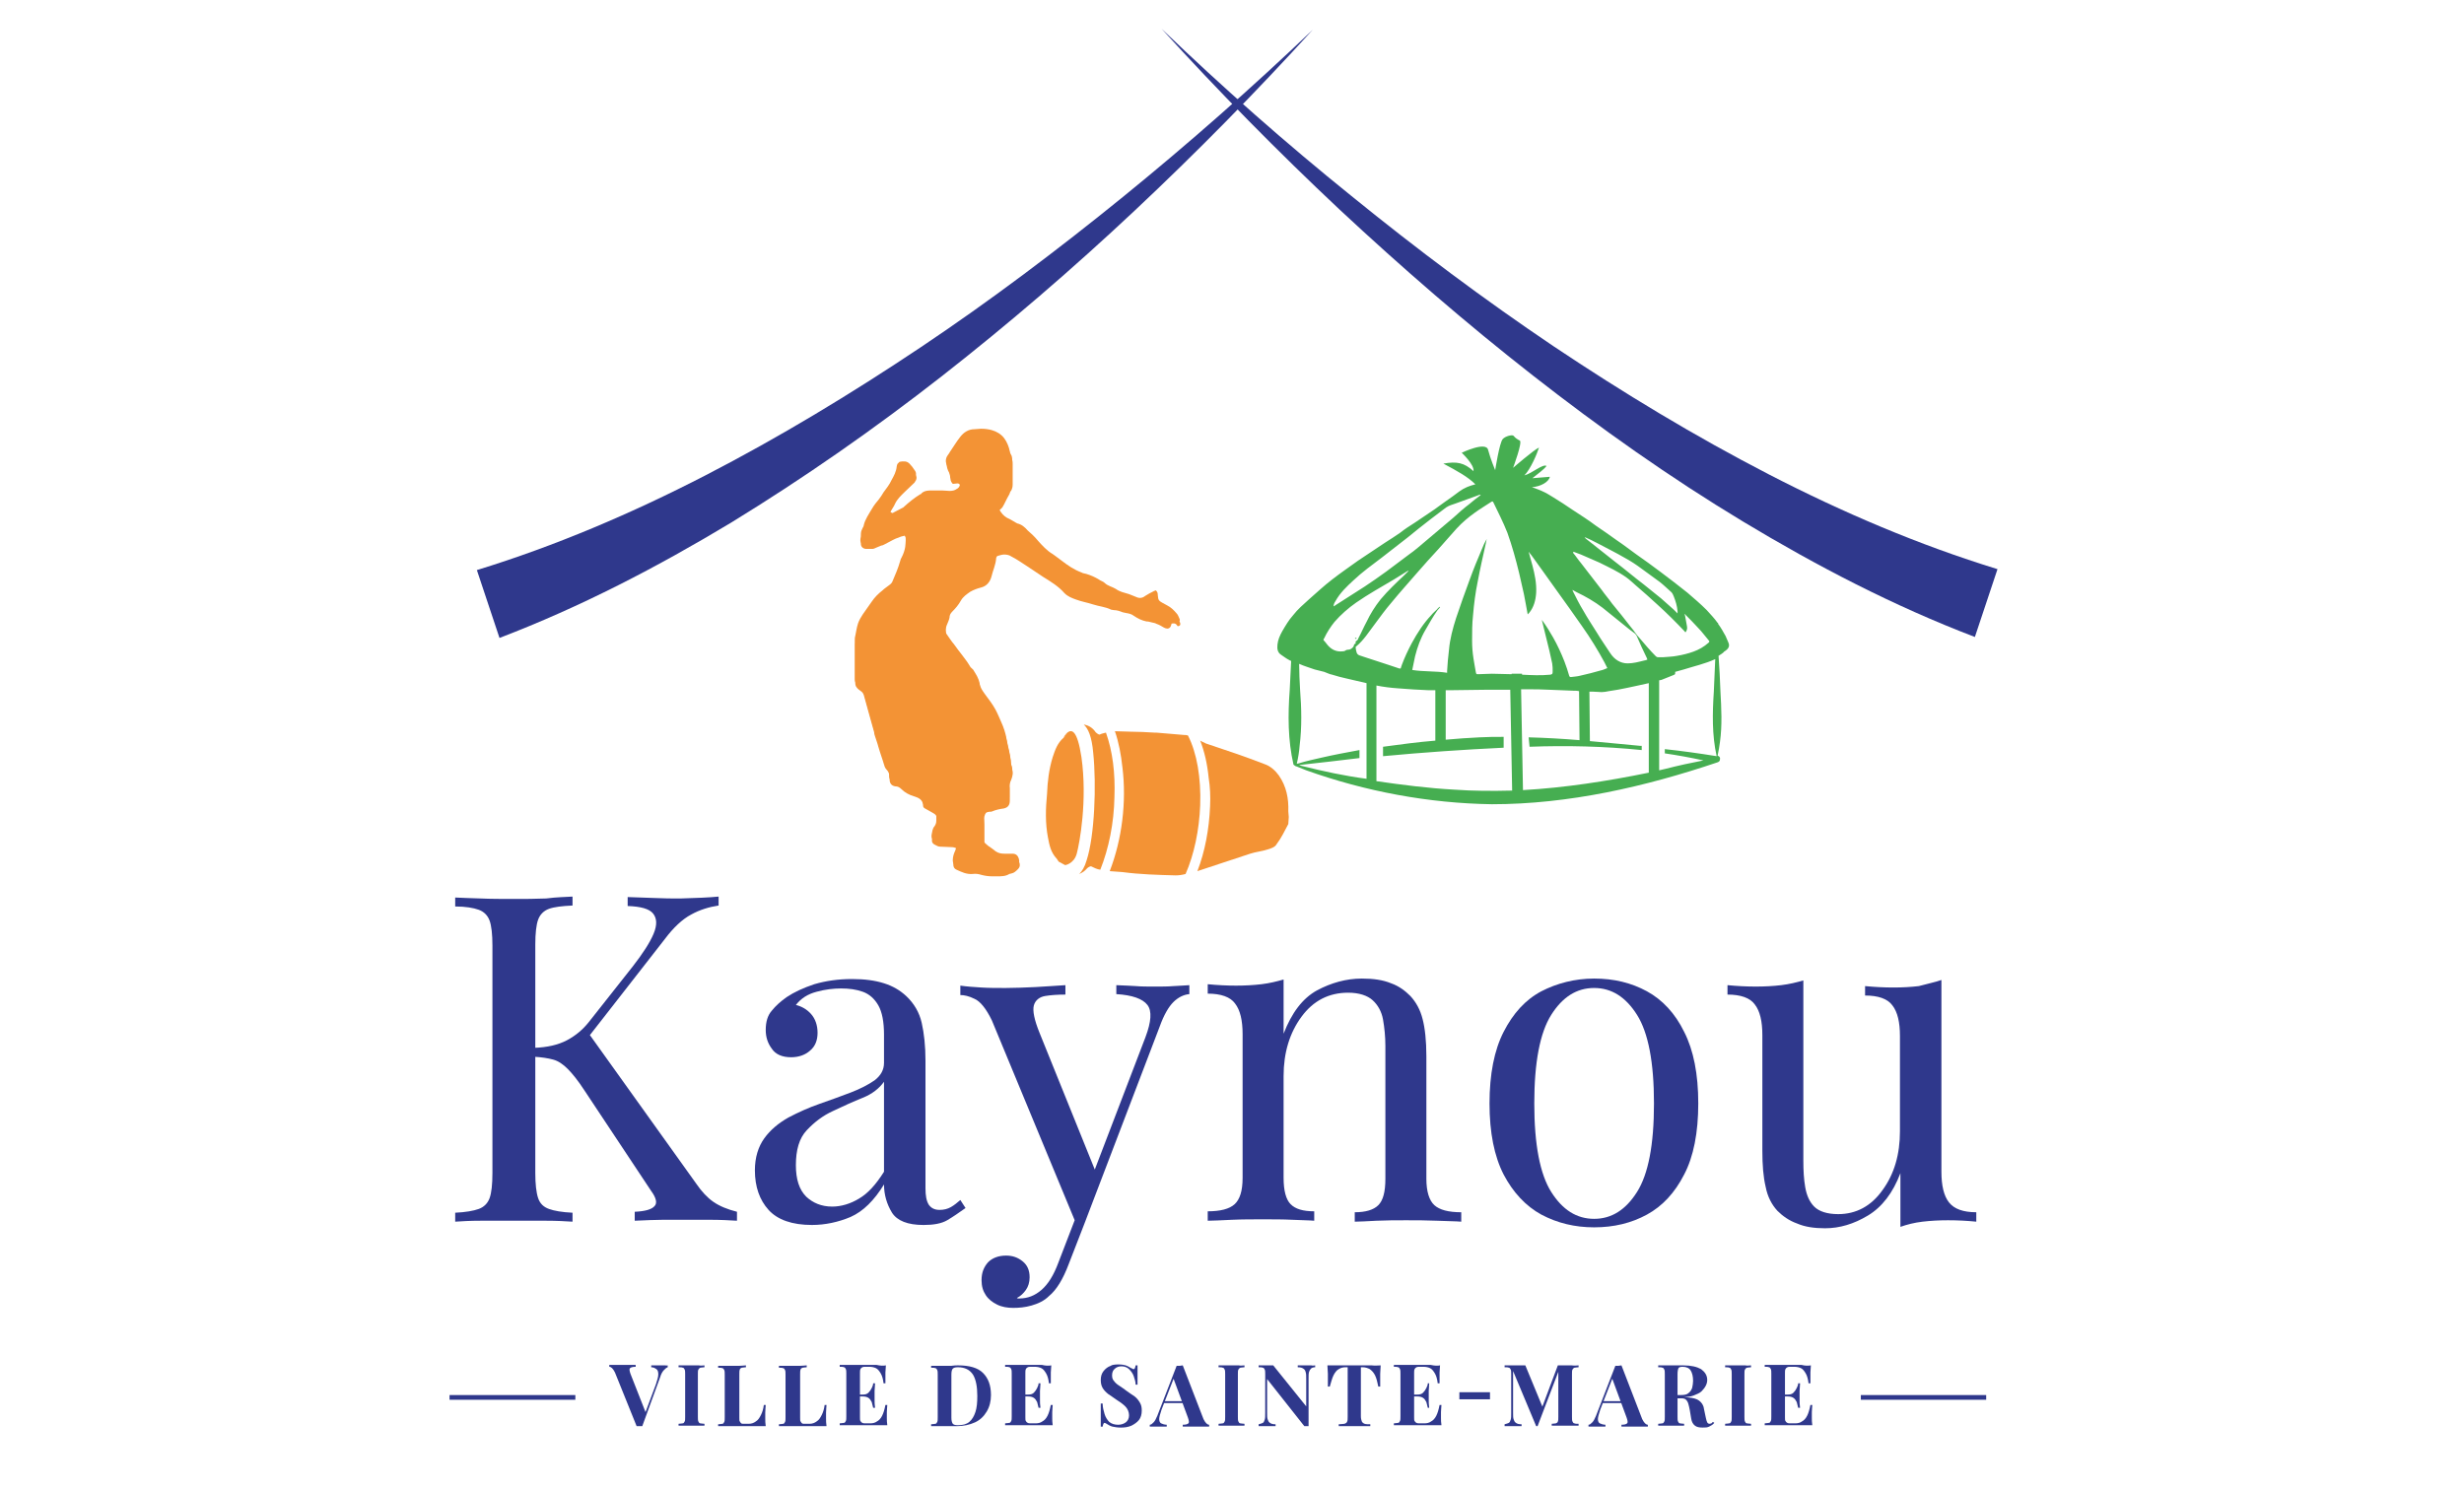 <?xml version="1.0" encoding="utf-8"?>
<!-- Generator: Adobe Illustrator 24.2.1, SVG Export Plug-In . SVG Version: 6.00 Build 0)  -->
<svg version="1.1" id="Calque_1" xmlns="http://www.w3.org/2000/svg" xmlns:xlink="http://www.w3.org/1999/xlink" x="0px" y="0px"
	 viewBox="0 0 522.9 316.1" style="enable-background:new 0 0 522.9 316.1;" xml:space="preserve">
<style type="text/css">
	.st0{fill:#2F388C;}
	.st1{fill:none;stroke:#2F388C;stroke-miterlimit:10;}
	.st2{fill:#F39335;}
	.st3{fill:#46AE51;}
</style>
<g>
	<g>
		<path class="st0" d="M121.5,190.3v1.9c-2.2,0.1-3.9,0.3-5,0.7s-1.9,1.2-2.3,2.3s-0.6,2.9-0.6,5.3V249c0,2.3,0.2,4.1,0.6,5.3
			s1.2,1.9,2.3,2.3c1.1,0.4,2.8,0.7,5,0.8v1.9c-1.5-0.1-3.4-0.2-5.6-0.2s-4.5,0-6.8,0c-2.5,0-4.9,0-7.1,0s-4,0.1-5.4,0.2v-1.9
			c2.2-0.1,3.9-0.4,5-0.8s1.9-1.2,2.3-2.3s0.6-2.9,0.6-5.3v-48.3c0-2.4-0.2-4.2-0.6-5.3s-1.2-1.9-2.3-2.3c-1.1-0.4-2.8-0.7-5-0.7
			v-1.9c1.4,0.1,3.1,0.1,5.4,0.2c2.2,0.1,4.6,0.1,7.1,0.1c2.3,0,4.5,0,6.8-0.1C118.2,190.4,120,190.4,121.5,190.3z M152.5,190.3v1.9
			c-2,0.3-4,0.9-5.8,1.9c-1.9,1-3.8,2.8-5.6,5.2l-18.8,24.1l2.1-4.8l23.4,32.7c1.1,1.6,2.3,2.9,3.6,3.8c1.3,0.9,3,1.6,5,2.1v1.9
			c-1.6-0.1-3.5-0.2-5.8-0.2s-4.3,0-5.9,0c-1.1,0-2.5,0-4,0c-1.6,0-3.6,0.1-6,0.2v-1.9c2.2-0.1,3.6-0.5,4.2-1.2
			c0.6-0.6,0.4-1.7-0.7-3.2L124,231.4c-1.3-2-2.5-3.5-3.5-4.5s-2-1.7-3.1-2s-2.4-0.5-4-0.6v-1.9c2.7-0.1,5-0.6,6.9-1.6
			s3.4-2.3,4.6-3.8l9.4-11.9c2.1-2.7,3.6-5,4.4-6.9c0.8-1.9,0.7-3.3-0.1-4.3s-2.6-1.5-5.4-1.6v-1.9c1.9,0.1,3.8,0.1,5.7,0.2
			c1.9,0.1,3.8,0.1,5.5,0.1C147.8,190.6,150.5,190.5,152.5,190.3z"/>
		<path class="st0" d="M172.3,260c-4.2,0-7.3-1.1-9.2-3.2s-2.9-4.9-2.9-8.4c0-2.7,0.7-5,2-6.8s3-3.2,5.1-4.4
			c2.1-1.1,4.3-2.1,6.6-2.9c2.3-0.8,4.5-1.6,6.6-2.4c2.1-0.8,3.8-1.7,5.1-2.6c1.3-1,2-2.2,2-3.7v-6c0-2.7-0.4-4.8-1.2-6.2
			s-1.9-2.4-3.3-2.9c-1.4-0.5-2.9-0.7-4.6-0.7c-1.6,0-3.4,0.2-5.2,0.7c-1.9,0.5-3.3,1.4-4.4,2.8c1.2,0.3,2.3,0.9,3.2,1.9
			s1.4,2.4,1.4,4s-0.5,2.9-1.6,3.8c-1,0.9-2.4,1.4-4,1.4c-1.9,0-3.3-0.6-4.1-1.8c-0.9-1.2-1.3-2.5-1.3-4c0-1.7,0.4-3.1,1.3-4.1
			c0.8-1,1.9-2,3.2-2.9c1.5-1,3.4-1.9,5.8-2.7c2.4-0.7,5-1.1,8-1.1c2.7,0,4.9,0.3,6.8,0.9c1.9,0.6,3.4,1.5,4.7,2.7
			c1.7,1.6,2.8,3.5,3.3,5.7s0.8,4.9,0.8,8v27.1c0,1.6,0.2,2.7,0.7,3.5c0.5,0.7,1.2,1.1,2.3,1.1c0.9,0,1.7-0.2,2.4-0.6s1.3-0.9,2-1.5
			l1.1,1.7c-1.4,1-2.7,1.9-3.9,2.6s-2.9,1-5,1c-3.4,0-5.6-0.9-6.7-2.6c-1.1-1.8-1.7-3.8-1.7-6c-2.1,3.4-4.4,5.7-7.1,6.9
			C177.9,259.4,175.1,260,172.3,260z M176.6,256.1c1.9,0,3.9-0.6,5.7-1.7c1.9-1.1,3.6-3,5.3-5.7v-19.1c-1,1.4-2.5,2.6-4.5,3.4
			c-2,0.8-4.2,1.8-6.3,2.8c-2.2,1-4,2.4-5.6,4.1c-1.6,1.7-2.3,4.2-2.3,7.4c0,3,0.7,5.2,2.2,6.7C172.5,255.3,174.3,256.1,176.6,256.1
			z"/>
		<path class="st0" d="M252.4,209.1v1.9c-1.2,0.1-2.4,0.7-3.4,1.7s-2,2.7-2.9,5.2l-16,41.9h-1.7l-17.9-43.2
			c-1.2-2.5-2.5-4.1-3.7-4.6c-1.2-0.6-2.2-0.8-3-0.8v-2c1.4,0.2,2.9,0.3,4.5,0.4c1.6,0.1,3.2,0.1,5.1,0.1c2,0,4.1-0.1,6.4-0.2
			c2.2-0.1,4.3-0.3,6.3-0.4v2c-1.6,0-3.1,0.1-4.3,0.3s-2.1,0.9-2.4,2c-0.3,1.1,0.1,3.1,1.2,5.8l12,29.7l-0.6,0.2l11.1-29
			c1.2-3.2,1.4-5.5,0.4-6.8s-3.2-2.1-6.6-2.3v-1.9c1.7,0.1,3.1,0.1,4.2,0.2c1.1,0.1,2.5,0.1,3.9,0.1c1.5,0,2.8,0,4-0.1
			C250.3,209.2,251.4,209.2,252.4,209.1z M230.1,259.8l-3.3,8.5c-1.2,3.2-2.6,5.5-4.2,6.8c-1,1-2.3,1.6-3.7,2s-2.7,0.5-3.9,0.5
			s-2.4-0.2-3.4-0.7s-1.8-1.1-2.4-2c-0.6-0.9-0.9-1.9-0.9-3.2c0-1.6,0.5-2.8,1.4-3.8c0.9-0.9,2.2-1.4,3.8-1.4c1.4,0,2.5,0.4,3.5,1.2
			s1.5,1.9,1.5,3.4c0,1.1-0.3,2-0.8,2.7s-1.1,1.3-1.9,1.7c0.1,0.1,0.2,0.1,0.3,0.1s0.2,0,0.2,0c1.8,0,3.3-0.6,4.7-1.8
			c1.4-1.2,2.6-3.1,3.6-5.8l3.5-9.1L230.1,259.8z"/>
		<path class="st0" d="M289,207.7c2.5,0,4.5,0.3,6.2,1c1.7,0.6,3,1.6,4.1,2.7c1.2,1.3,2.1,2.9,2.6,4.9c0.5,1.9,0.8,4.6,0.8,7.9v26
			c0,2.7,0.6,4.6,1.7,5.6s3,1.5,5.7,1.5v2c-1.1-0.1-2.8-0.1-5.1-0.2c-2.3-0.1-4.5-0.1-6.6-0.1s-4.2,0-6.3,0.1
			c-2,0.1-3.6,0.2-4.6,0.2v-2c2.3,0,4-0.5,5-1.5s1.5-2.8,1.5-5.6V222c0-2-0.2-3.9-0.5-5.6c-0.3-1.7-1.1-3.1-2.2-4.1
			s-2.9-1.6-5.2-1.6c-4.1,0-7.4,1.7-9.9,5.1c-2.5,3.4-3.8,7.6-3.8,12.6V250c0,2.7,0.5,4.6,1.5,5.6c1,1,2.6,1.5,5,1.5v2
			c-1-0.1-2.6-0.1-4.6-0.2s-4.1-0.1-6.3-0.1c-2.1,0-4.4,0-6.6,0.1c-2.3,0.1-4,0.2-5.1,0.2v-2c2.7,0,4.6-0.5,5.7-1.5s1.7-2.8,1.7-5.6
			v-30.5c0-2.9-0.5-5.1-1.6-6.5c-1-1.4-3-2.1-5.8-2.1v-2c2.1,0.2,4.1,0.3,6,0.3s3.7-0.1,5.4-0.3c1.7-0.2,3.3-0.6,4.7-1v11.5
			c1.7-4.4,4-7.5,7.1-9.2C282.5,208.6,285.7,207.7,289,207.7z"/>
		<path class="st0" d="M338.3,207.7c4.2,0,7.9,0.9,11.2,2.7c3.3,1.8,6,4.7,7.9,8.6c2,3.9,3,9,3,15.2s-1,11.3-3,15.1
			c-2,3.9-4.6,6.7-7.9,8.5s-7,2.7-11.2,2.7c-4.1,0-7.8-0.9-11.2-2.7c-3.3-1.8-6-4.7-8-8.5c-2-3.9-3-8.9-3-15.1s1-11.3,3-15.2
			s4.6-6.8,8-8.6C330.4,208.7,334.2,207.7,338.3,207.7z M338.3,209.7c-3.7,0-6.7,1.9-9.1,5.7s-3.6,10.1-3.6,18.8s1.2,15,3.6,18.8
			c2.4,3.8,5.4,5.7,9.1,5.7s6.7-1.9,9.1-5.7s3.6-10,3.6-18.8c0-8.7-1.2-15-3.6-18.8S342,209.7,338.3,209.7z"/>
		<path class="st0" d="M412,208v40.7c0,2.9,0.5,5.1,1.6,6.5c1.1,1.4,3,2.1,5.8,2.1v2c-2-0.2-4-0.3-6-0.3c-1.9,0-3.7,0.1-5.4,0.3
			c-1.7,0.2-3.3,0.6-4.7,1.1V249c-1.6,4.2-3.9,7.2-6.9,9s-6,2.7-9.1,2.7c-2.3,0-4.3-0.3-5.9-1c-1.7-0.6-3.1-1.6-4.2-2.7
			c-1.2-1.3-2.1-3-2.5-5.1c-0.5-2.1-0.7-4.6-0.7-7.7v-24.5c0-2.9-0.5-5.1-1.6-6.5c-1-1.4-3-2.1-5.8-2.1v-2c2.1,0.2,4.1,0.3,6,0.3
			s3.7-0.1,5.4-0.3c1.7-0.2,3.3-0.6,4.7-1v38.3c0,2,0.1,3.9,0.4,5.6c0.3,1.7,0.9,3.1,1.9,4.1s2.7,1.6,5.1,1.6c3.8,0,7-1.7,9.4-5.1
			c2.5-3.4,3.7-7.6,3.7-12.5v-20.2c0-2.9-0.5-5.1-1.6-6.5c-1-1.4-3-2.1-5.8-2.1v-2c2.1,0.2,4.1,0.3,6,0.3s3.7-0.1,5.4-0.3
			C409,208.8,410.6,208.5,412,208z"/>
	</g>
	<path class="st0" d="M101.2,121c16.6-5.1,32.8-12,48.5-20.1s30.9-17.3,45.7-27.2s29.1-20.7,42.9-31.9
		c13.9-11.3,27.3-23.1,40.3-35.5c-12.1,13.3-24.7,26.1-37.8,38.4s-26.8,24.1-41,35.2s-29.1,21.5-44.6,31
		c-15.6,9.4-31.9,17.9-49.2,24.5L101.2,121z"/>
	<path class="st0" d="M419.1,135.2c-17.3-6.6-33.6-15.1-49.2-24.5s-30.4-19.9-44.6-31s-27.8-22.9-41-35.2
		c-13.1-12.3-25.7-25.1-37.8-38.4c12.9,12.4,26.4,24.3,40.3,35.5c13.9,11.3,28.2,22,42.9,31.9c14.8,9.9,30,19.1,45.7,27.2
		s31.9,15,48.5,20.1L419.1,135.2z"/>
	<g>
		<g>
			<path class="st0" d="M141.7,289.8v0.4c-0.3,0.1-0.5,0.3-0.8,0.6c-0.3,0.3-0.6,0.8-0.8,1.5l-3.8,10.4c-0.1,0-0.2,0-0.3,0
				s-0.2,0-0.3,0s-0.2,0-0.3,0s-0.2,0-0.3,0l-4.6-11.4c-0.2-0.4-0.4-0.7-0.6-0.9c-0.2-0.2-0.4-0.3-0.6-0.3v-0.4c0.4,0,0.8,0,1.3,0
				s1,0,1.5,0c0.6,0,1.1,0,1.6,0s0.9,0,1.2,0v0.4c-0.6,0-1,0.1-1.2,0.3c-0.2,0.2-0.1,0.6,0.1,1.2l3.3,8.4l-0.4,0.5l2.5-6.7
				c0.3-0.9,0.5-1.6,0.5-2.1s-0.1-0.9-0.4-1.1c-0.3-0.2-0.6-0.4-1.1-0.4v-0.4c0.4,0,0.8,0,1.2,0s0.7,0,1.1,0c0.3,0,0.5,0,0.8,0
				C141.3,289.9,141.5,289.8,141.7,289.8z"/>
			<path class="st0" d="M149.5,289.8v0.4c-0.4,0-0.7,0.1-0.9,0.1c-0.2,0.1-0.3,0.2-0.4,0.4c-0.1,0.2-0.1,0.5-0.1,1v9
				c0,0.4,0,0.8,0.1,1s0.2,0.4,0.4,0.4s0.5,0.1,0.9,0.1v0.4c-0.3,0-0.7,0-1.2,0s-1,0-1.5,0c-0.6,0-1.1,0-1.6,0s-0.9,0-1.2,0v-0.4
				c0.4,0,0.7-0.1,0.9-0.1s0.3-0.2,0.4-0.4c0.1-0.2,0.1-0.5,0.1-1v-9c0-0.4,0-0.8-0.1-1s-0.2-0.4-0.4-0.4c-0.2-0.1-0.5-0.1-0.9-0.1
				v-0.4c0.3,0,0.7,0,1.2,0s1.1,0,1.6,0s1,0,1.5,0C148.8,289.9,149.2,289.8,149.5,289.8z"/>
			<path class="st0" d="M158.3,289.8v0.4c-0.4,0-0.7,0.1-0.9,0.1c-0.2,0.1-0.4,0.2-0.4,0.4c-0.1,0.2-0.1,0.5-0.1,1v9.2
				c0,0.4,0,0.7,0.1,0.8c0.1,0.2,0.2,0.3,0.3,0.4s0.4,0.1,0.7,0.1h0.9c0.6,0,1.1-0.2,1.5-0.5c0.5-0.3,0.8-0.8,1.1-1.4
				s0.5-1.3,0.6-2.1h0.4c0,0.4-0.1,0.9-0.1,1.6c0,0.3,0,0.7,0,1.2s0,1.1,0.1,1.7c-0.6,0-1.3,0-2.1,0s-1.5,0-2.1,0c-0.4,0-1,0-1.6,0
				c-0.7,0-1.4,0-2.2,0s-1.5,0-2.1,0v-0.4c0.4,0,0.7-0.1,0.9-0.1s0.3-0.2,0.4-0.4c0.1-0.2,0.1-0.5,0.1-1v-9c0-0.4,0-0.8-0.1-1
				s-0.2-0.4-0.4-0.4c-0.2-0.1-0.5-0.1-0.9-0.1v-0.4c0.3,0,0.7,0,1.2,0s1.1,0,1.6,0s1.1,0,1.6,0
				C157.5,289.9,157.9,289.8,158.3,289.8z"/>
			<path class="st0" d="M171.2,289.8v0.4c-0.4,0-0.7,0.1-0.9,0.1c-0.2,0.1-0.4,0.2-0.4,0.4c-0.1,0.2-0.1,0.5-0.1,1v9.2
				c0,0.4,0,0.7,0.1,0.8c0.1,0.2,0.2,0.3,0.3,0.4s0.4,0.1,0.7,0.1h0.9c0.6,0,1.1-0.2,1.5-0.5c0.5-0.3,0.8-0.8,1.1-1.4
				s0.5-1.3,0.6-2.1h0.4c0,0.4-0.1,0.9-0.1,1.6c0,0.3,0,0.7,0,1.2s0,1.1,0.1,1.7c-0.6,0-1.3,0-2.1,0s-1.5,0-2.1,0c-0.4,0-1,0-1.6,0
				c-0.7,0-1.4,0-2.2,0s-1.5,0-2.1,0v-0.4c0.4,0,0.7-0.1,0.9-0.1s0.3-0.2,0.4-0.4c0.1-0.2,0.1-0.5,0.1-1v-9c0-0.4,0-0.8-0.1-1
				s-0.2-0.4-0.4-0.4c-0.2-0.1-0.5-0.1-0.9-0.1v-0.4c0.3,0,0.7,0,1.2,0s1.1,0,1.6,0s1.1,0,1.6,0
				C170.4,289.9,170.8,289.8,171.2,289.8z"/>
			<path class="st0" d="M188,289.8c0,0.5-0.1,1-0.1,1.5s0,0.9,0,1.1s0,0.5,0,0.7s0,0.4,0,0.5h-0.4c-0.1-0.9-0.3-1.6-0.6-2.1
				s-0.6-0.9-1-1.1s-0.9-0.3-1.4-0.3h-0.7c-0.4,0-0.6,0-0.8,0.1s-0.3,0.2-0.4,0.4c-0.1,0.2-0.1,0.5-0.1,0.8v9.4c0,0.4,0,0.7,0.1,0.8
				c0.1,0.2,0.2,0.3,0.4,0.4s0.4,0.1,0.8,0.1h0.9c0.5,0,1-0.1,1.4-0.4c0.4-0.2,0.8-0.6,1.1-1.2s0.5-1.3,0.7-2.3h0.4
				c0,0.4-0.1,0.9-0.1,1.5c0,0.3,0,0.7,0,1.2s0,1,0.1,1.6c-0.6,0-1.3,0-2.1,0s-1.5,0-2.1,0c-0.4,0-1,0-1.6,0c-0.7,0-1.4,0-2.2,0
				s-1.5,0-2.1,0v-0.4c0.4,0,0.7-0.1,0.9-0.1s0.3-0.2,0.4-0.4c0.1-0.2,0.1-0.5,0.1-1v-9c0-0.4,0-0.8-0.1-1s-0.2-0.4-0.4-0.4
				c-0.2-0.1-0.5-0.1-0.9-0.1v-0.4c0.7,0,1.4,0,2.1,0c0.8,0,1.5,0,2.2,0s1.2,0,1.6,0c0.6,0,1.2,0,1.9,0
				C186.9,289.9,187.5,289.9,188,289.8z M185.2,296v0.4H182V296H185.2z M185.7,293.6c0,0.7-0.1,1.2-0.1,1.6s0,0.7,0,1s0,0.6,0,1
				s0,0.9,0.1,1.6h-0.4c-0.1-0.4-0.2-0.8-0.3-1.2c-0.2-0.4-0.4-0.7-0.7-0.9c-0.3-0.2-0.7-0.3-1.2-0.3V296c0.5,0,0.9-0.1,1.2-0.4
				s0.5-0.6,0.7-1s0.3-0.7,0.3-1H185.7z"/>
			<path class="st0" d="M203.3,289.8c2.4,0,4.2,0.5,5.3,1.6s1.7,2.6,1.7,4.7c0,1.3-0.3,2.5-0.9,3.5c-0.6,1-1.4,1.8-2.5,2.3
				s-2.4,0.8-3.9,0.8c-0.3,0-0.7,0-1.2,0s-1,0-1.4,0c-0.5,0-1.1,0-1.6,0s-0.9,0-1.2,0v-0.4c0.4,0,0.7-0.1,0.9-0.1s0.3-0.2,0.4-0.4
				c0.1-0.2,0.1-0.5,0.1-1v-9c0-0.4,0-0.8-0.1-1s-0.2-0.4-0.4-0.4c-0.2-0.1-0.5-0.1-0.9-0.1v-0.4c0.3,0,0.7,0,1.2,0s1,0,1.5,0
				c0.4,0,0.9,0,1.5,0C202.5,289.8,202.9,289.8,203.3,289.8z M203.3,290.2c-0.6,0-0.9,0.1-1.1,0.3c-0.2,0.2-0.3,0.6-0.3,1.3v9.1
				c0,0.6,0.1,1,0.3,1.3c0.2,0.2,0.5,0.3,1.1,0.3c1,0,1.8-0.2,2.4-0.7c0.6-0.5,1-1.2,1.3-2.1s0.4-2,0.4-3.4c0-2-0.3-3.5-0.9-4.5
				C205.8,290.7,204.7,290.2,203.3,290.2z"/>
			<path class="st0" d="M223.1,289.8c0,0.5-0.1,1-0.1,1.5s0,0.9,0,1.1s0,0.5,0,0.7s0,0.4,0,0.5h-0.4c-0.1-0.9-0.3-1.6-0.6-2.1
				s-0.6-0.9-1-1.1s-0.9-0.3-1.4-0.3h-0.7c-0.4,0-0.6,0-0.8,0.1s-0.3,0.2-0.4,0.4c-0.1,0.2-0.1,0.5-0.1,0.8v9.4c0,0.4,0,0.7,0.1,0.8
				c0.1,0.2,0.2,0.3,0.4,0.4s0.4,0.1,0.8,0.1h0.9c0.5,0,1-0.1,1.4-0.4c0.4-0.2,0.8-0.6,1.1-1.2s0.5-1.3,0.7-2.3h0.4
				c0,0.4-0.1,0.9-0.1,1.5c0,0.3,0,0.7,0,1.2s0,1,0.1,1.6c-0.6,0-1.3,0-2.1,0s-1.5,0-2.1,0c-0.4,0-1,0-1.6,0c-0.7,0-1.4,0-2.2,0
				s-1.5,0-2.1,0v-0.4c0.4,0,0.7-0.1,0.9-0.1s0.3-0.2,0.4-0.4c0.1-0.2,0.1-0.5,0.1-1v-9c0-0.4,0-0.8-0.1-1s-0.2-0.4-0.4-0.4
				c-0.2-0.1-0.5-0.1-0.9-0.1v-0.4c0.7,0,1.4,0,2.1,0c0.8,0,1.5,0,2.2,0s1.2,0,1.6,0c0.6,0,1.2,0,1.9,0
				C221.9,289.9,222.6,289.9,223.1,289.8z M220.3,296v0.4h-3.2V296H220.3z M220.8,293.6c0,0.7-0.1,1.2-0.1,1.6s0,0.7,0,1s0,0.6,0,1
				s0,0.9,0.1,1.6h-0.4c-0.1-0.4-0.2-0.8-0.3-1.2c-0.2-0.4-0.4-0.7-0.7-0.9c-0.3-0.2-0.7-0.3-1.2-0.3V296c0.5,0,0.9-0.1,1.2-0.4
				s0.5-0.6,0.7-1s0.3-0.7,0.3-1H220.8z"/>
			<path class="st0" d="M237.3,289.6c0.7,0,1.3,0.1,1.6,0.2s0.7,0.3,1,0.5c0.1,0.1,0.3,0.1,0.4,0.2s0.2,0.1,0.3,0.1
				c0.2,0,0.3-0.3,0.4-0.8h0.4c0,0.2,0,0.5,0,0.8s0,0.7,0,1.3c0,0.5,0,1.2,0,2H241c0-0.6-0.2-1.2-0.4-1.8c-0.2-0.6-0.6-1.1-1-1.5
				s-1-0.6-1.6-0.6s-1.1,0.2-1.4,0.5c-0.4,0.3-0.6,0.8-0.6,1.4c0,0.5,0.1,0.9,0.4,1.2c0.2,0.3,0.6,0.7,1.1,1s1,0.7,1.7,1.2
				c0.6,0.4,1.1,0.8,1.6,1.1c0.5,0.4,0.8,0.8,1.1,1.3s0.4,1,0.4,1.7c0,0.8-0.2,1.5-0.6,2c-0.4,0.5-1,0.9-1.6,1.2
				c-0.7,0.3-1.4,0.4-2.2,0.4s-1.3-0.1-1.8-0.2c-0.4-0.1-0.8-0.3-1.1-0.5s-0.5-0.3-0.6-0.3c-0.2,0-0.3,0.3-0.4,0.8h-0.4
				c0-0.3,0-0.6,0-1s0-0.9,0-1.5s0-1.4,0-2.4h0.4c0,0.8,0.2,1.5,0.4,2.2s0.6,1.3,1,1.7c0.5,0.4,1.1,0.6,1.9,0.6
				c0.6,0,1.2-0.2,1.6-0.5c0.4-0.3,0.7-0.8,0.7-1.5s-0.3-1.4-0.8-1.9s-1.2-1-2-1.5c-0.6-0.4-1.1-0.8-1.6-1.1
				c-0.5-0.4-0.9-0.8-1.2-1.3s-0.4-1.1-0.4-1.7c0-0.8,0.2-1.4,0.6-1.9c0.4-0.5,0.9-0.9,1.5-1.1C235.9,289.7,236.6,289.6,237.3,289.6
				z"/>
			<path class="st0" d="M251,289.8l4.4,11.4c0.2,0.4,0.4,0.7,0.6,0.9c0.2,0.2,0.4,0.3,0.6,0.3v0.4c-0.4,0-0.8,0-1.3,0s-1,0-1.5,0
				c-0.6,0-1.1,0-1.6,0s-0.9,0-1.2,0v-0.4c0.6,0,1-0.1,1.2-0.3s0.1-0.6-0.1-1.2l-3.1-8.4l0.3-0.5l-2.8,7.2c-0.3,0.9-0.5,1.6-0.5,2
				c0,0.5,0.2,0.8,0.4,0.9s0.7,0.3,1.2,0.3v0.4c-0.4,0-0.8,0-1.1,0c-0.4,0-0.7,0-1.1,0c-0.3,0-0.5,0-0.8,0c-0.2,0-0.4,0-0.6,0v-0.4
				c0.3,0,0.5-0.2,0.8-0.5s0.5-0.7,0.8-1.4l4.1-10.6c0.2,0,0.4,0,0.6,0S250.8,289.8,251,289.8z M252.3,297.4v0.4h-5.4l0.2-0.4H252.3
				z"/>
			<path class="st0" d="M264.1,289.8v0.4c-0.4,0-0.7,0.1-0.9,0.1c-0.2,0.1-0.3,0.2-0.4,0.4c-0.1,0.2-0.1,0.5-0.1,1v9
				c0,0.4,0,0.8,0.1,1s0.2,0.4,0.4,0.4s0.5,0.1,0.9,0.1v0.4c-0.3,0-0.7,0-1.2,0s-1,0-1.5,0c-0.6,0-1.1,0-1.6,0s-0.9,0-1.2,0v-0.4
				c0.4,0,0.7-0.1,0.9-0.1s0.3-0.2,0.4-0.4c0.1-0.2,0.1-0.5,0.1-1v-9c0-0.4,0-0.8-0.1-1s-0.2-0.4-0.4-0.4c-0.2-0.1-0.5-0.1-0.9-0.1
				v-0.4c0.3,0,0.7,0,1.2,0s1.1,0,1.6,0s1,0,1.5,0C263.3,289.9,263.8,289.8,264.1,289.8z"/>
			<path class="st0" d="M279.1,289.8v0.4c-0.4,0-0.7,0.1-0.9,0.3s-0.3,0.4-0.4,0.7c-0.1,0.3-0.1,0.8-0.1,1.4v10.1
				c-0.1,0-0.3,0-0.4,0c-0.2,0-0.3,0-0.5,0l-7.9-10v7c0,0.7,0,1.2,0.1,1.5s0.2,0.6,0.5,0.8s0.6,0.3,1.2,0.3v0.4c-0.2,0-0.5,0-0.9,0
				s-0.7,0-1.1,0c-0.3,0-0.6,0-0.9,0s-0.5,0-0.7,0v-0.4c0.4-0.1,0.7-0.2,0.9-0.3c0.2-0.1,0.3-0.4,0.4-0.7c0.1-0.3,0.1-0.8,0.1-1.4
				v-8.2c0-0.4,0-0.8-0.1-1s-0.2-0.4-0.4-0.4c-0.2-0.1-0.5-0.1-0.9-0.1v-0.4c0.2,0,0.4,0,0.7,0c0.3,0,0.6,0,0.9,0s0.6,0,0.8,0
				c0.3,0,0.5,0,0.7,0l7,8.7v-5.7c0-0.7,0-1.2-0.1-1.5c-0.1-0.4-0.2-0.6-0.5-0.8s-0.6-0.3-1.2-0.3v-0.4c0.2,0,0.5,0,0.9,0
				s0.7,0,1.1,0c0.3,0,0.6,0,0.9,0C278.6,289.9,278.9,289.8,279.1,289.8z"/>
			<path class="st0" d="M293,289.8c0,0.6-0.1,1.2-0.1,1.8c0,0.6,0,1,0,1.3s0,0.5,0,0.8c0,0.2,0,0.4,0,0.6h-0.4
				c-0.2-1-0.4-1.8-0.7-2.4c-0.3-0.6-0.7-1-1.1-1.3c-0.4-0.2-0.9-0.4-1.5-0.4h-0.4v10.4c0,0.5,0.1,0.8,0.2,1.1
				c0.1,0.2,0.3,0.4,0.6,0.5c0.3,0.1,0.7,0.1,1.2,0.1v0.4c-0.4,0-0.9,0-1.5,0s-1.3,0-1.9,0c-0.7,0-1.3,0-1.9,0s-1.1,0-1.4,0v-0.4
				c0.5,0,1-0.1,1.2-0.1c0.3-0.1,0.5-0.2,0.6-0.5c0.1-0.2,0.1-0.6,0.1-1.1v-10.4h-0.4c-0.6,0-1,0.1-1.5,0.4
				c-0.4,0.2-0.8,0.7-1.1,1.3c-0.3,0.6-0.5,1.4-0.8,2.4h-0.4c0-0.2,0-0.4,0-0.6s0-0.5,0-0.8s0-0.7,0-1.3c0-0.6-0.1-1.2-0.1-1.8
				c0.6,0,1.2,0,1.8,0c0.7,0,1.3,0,2,0s1.3,0,1.8,0s1.1,0,1.8,0c0.7,0,1.3,0,2,0C291.9,289.9,292.5,289.8,293,289.8z"/>
			<path class="st0" d="M305.6,289.8c0,0.5-0.1,1-0.1,1.5s0,0.9,0,1.1s0,0.5,0,0.7s0,0.4,0,0.5h-0.4c-0.1-0.9-0.3-1.6-0.6-2.1
				c-0.3-0.5-0.6-0.9-1-1.1s-0.9-0.3-1.4-0.3h-0.7c-0.4,0-0.6,0-0.8,0.1c-0.2,0.1-0.3,0.2-0.4,0.4c-0.1,0.2-0.1,0.5-0.1,0.8v9.4
				c0,0.4,0,0.7,0.1,0.8c0.1,0.2,0.2,0.3,0.4,0.4c0.2,0.1,0.4,0.1,0.8,0.1h0.9c0.5,0,1-0.1,1.4-0.4c0.4-0.2,0.8-0.6,1.1-1.2
				c0.3-0.6,0.5-1.3,0.7-2.3h0.4c0,0.4-0.1,0.9-0.1,1.5c0,0.3,0,0.7,0,1.2s0,1,0.1,1.6c-0.6,0-1.3,0-2.1,0c-0.8,0-1.5,0-2.1,0
				c-0.4,0-1,0-1.6,0c-0.7,0-1.4,0-2.2,0c-0.8,0-1.5,0-2.1,0v-0.4c0.4,0,0.7-0.1,0.9-0.1s0.3-0.2,0.4-0.4c0.1-0.2,0.1-0.5,0.1-1v-9
				c0-0.4,0-0.8-0.1-1s-0.2-0.4-0.4-0.4c-0.2-0.1-0.5-0.1-0.9-0.1v-0.4c0.7,0,1.4,0,2.1,0c0.8,0,1.5,0,2.2,0s1.2,0,1.6,0
				c0.6,0,1.2,0,1.9,0C304.5,289.9,305.1,289.9,305.6,289.8z M302.8,296v0.4h-3.2V296H302.8z M303.3,293.6c0,0.7-0.1,1.2-0.1,1.6
				s0,0.7,0,1s0,0.6,0,1s0,0.9,0.1,1.6H303c-0.1-0.4-0.2-0.8-0.3-1.2c-0.2-0.4-0.4-0.7-0.7-0.9c-0.3-0.2-0.7-0.3-1.2-0.3V296
				c0.5,0,0.9-0.1,1.2-0.4c0.3-0.3,0.5-0.6,0.7-1s0.3-0.7,0.3-1H303.3z"/>
			<path class="st0" d="M316.2,295.5v1.5h-6.5v-1.5H316.2z"/>
			<path class="st0" d="M335,289.8v0.4c-0.4,0-0.7,0.1-0.9,0.1c-0.2,0.1-0.3,0.2-0.4,0.4c-0.1,0.2-0.1,0.5-0.1,1v9
				c0,0.4,0,0.8,0.1,1s0.2,0.4,0.4,0.4c0.2,0.1,0.5,0.1,0.9,0.1v0.4c-0.3,0-0.8,0-1.3,0s-1,0-1.6,0s-1.1,0-1.6,0s-0.9,0-1.2,0v-0.4
				c0.4,0,0.7-0.1,0.9-0.1c0.2-0.1,0.4-0.2,0.4-0.4c0.1-0.2,0.1-0.5,0.1-1v-9.8h0.1l-4.5,11.8H326l-4.9-11.7v8.7
				c0,0.7,0,1.2,0.1,1.5s0.2,0.6,0.5,0.8s0.6,0.3,1.2,0.3v0.4c-0.2,0-0.5,0-0.9,0s-0.7,0-1.1,0c-0.3,0-0.6,0-0.9,0s-0.5,0-0.7,0
				v-0.4c0.4-0.1,0.7-0.2,0.9-0.3c0.2-0.1,0.3-0.4,0.4-0.7c0.1-0.3,0.1-0.8,0.1-1.4v-8.2c0-0.4,0-0.8-0.1-1s-0.2-0.4-0.4-0.4
				c-0.2-0.1-0.5-0.1-0.9-0.1v-0.4c0.2,0,0.4,0,0.7,0c0.3,0,0.6,0,0.9,0c0.5,0,1,0,1.5,0s0.9,0,1.3,0l3.8,9.2l-0.5,0.4l3.6-9.6
				c0.2,0,0.4,0,0.6,0s0.4,0,0.7,0c0.5,0,1.1,0,1.6,0C334.3,289.9,334.7,289.8,335,289.8z"/>
			<path class="st0" d="M344.1,289.8l4.4,11.4c0.2,0.4,0.4,0.7,0.6,0.9c0.2,0.2,0.4,0.3,0.6,0.3v0.4c-0.4,0-0.8,0-1.3,0s-1,0-1.5,0
				c-0.6,0-1.1,0-1.6,0s-0.9,0-1.2,0v-0.4c0.6,0,1-0.1,1.2-0.3s0.1-0.6-0.1-1.2l-3.1-8.4l0.3-0.5l-2.8,7.2c-0.3,0.9-0.5,1.6-0.5,2
				c0,0.5,0.2,0.8,0.4,0.9s0.7,0.3,1.2,0.3v0.4c-0.4,0-0.8,0-1.1,0c-0.4,0-0.7,0-1.1,0c-0.3,0-0.5,0-0.8,0c-0.2,0-0.4,0-0.6,0v-0.4
				c0.3,0,0.5-0.2,0.8-0.5s0.5-0.7,0.8-1.4l4.1-10.6c0.2,0,0.4,0,0.6,0S343.9,289.8,344.1,289.8z M345.4,297.4v0.4H340l0.2-0.4
				H345.4z"/>
			<path class="st0" d="M351.6,289.8c0.3,0,0.7,0,1.2,0s1,0,1.5,0c0.6,0,1.1,0,1.7,0c0.5,0,0.9,0,1.2,0c1.7,0,2.9,0.3,3.8,0.8
				c0.8,0.6,1.3,1.3,1.3,2.3c0,0.4-0.1,0.8-0.3,1.2c-0.2,0.4-0.5,0.8-0.9,1.2s-1,0.6-1.7,0.9s-1.6,0.3-2.6,0.3h-1.7v-0.4h1.6
				c0.7,0,1.3-0.1,1.6-0.4c0.4-0.3,0.6-0.6,0.8-1.1c0.1-0.5,0.2-1,0.2-1.5c0-1-0.2-1.7-0.5-2.2s-0.9-0.8-1.7-0.8
				c-0.5,0-0.8,0.1-0.9,0.3c-0.1,0.2-0.2,0.6-0.2,1.3v9c0,0.4,0,0.8,0.1,1s0.2,0.4,0.4,0.4s0.5,0.1,0.9,0.1v0.4c-0.3,0-0.7,0-1.2,0
				s-1,0-1.5,0c-0.6,0-1.1,0-1.6,0s-0.9,0-1.2,0v-0.4c0.4,0,0.7-0.1,0.9-0.1s0.3-0.2,0.4-0.4c0.1-0.2,0.1-0.5,0.1-1v-9
				c0-0.4,0-0.8-0.1-1s-0.2-0.4-0.4-0.4c-0.2-0.1-0.5-0.1-0.9-0.1v-0.4H351.6z M355,296.3c0.5,0,1,0,1.4,0.1s0.7,0.1,1,0.1
				s0.5,0.1,0.8,0.1c1.1,0.1,1.9,0.3,2.4,0.7c0.5,0.4,0.9,0.9,1,1.7l0.4,1.9c0.1,0.5,0.2,0.8,0.3,1s0.3,0.3,0.5,0.3s0.3-0.1,0.4-0.1
				c0.1-0.1,0.2-0.2,0.3-0.3l0.3,0.2c-0.3,0.4-0.7,0.6-1.1,0.8s-0.8,0.2-1.4,0.2c-0.7,0-1.2-0.1-1.6-0.4s-0.7-0.8-0.8-1.5l-0.3-1.8
				c-0.1-0.5-0.2-1-0.3-1.3c-0.1-0.4-0.3-0.7-0.5-0.9s-0.5-0.3-0.9-0.3h-2L355,296.3z"/>
			<path class="st0" d="M371.6,289.8v0.4c-0.4,0-0.7,0.1-0.9,0.1c-0.2,0.1-0.3,0.2-0.4,0.4c-0.1,0.2-0.1,0.5-0.1,1v9
				c0,0.4,0,0.8,0.1,1s0.2,0.4,0.4,0.4s0.5,0.1,0.9,0.1v0.4c-0.3,0-0.7,0-1.2,0s-1,0-1.5,0c-0.6,0-1.1,0-1.6,0s-0.9,0-1.2,0v-0.4
				c0.4,0,0.7-0.1,0.9-0.1s0.3-0.2,0.4-0.4c0.1-0.2,0.1-0.5,0.1-1v-9c0-0.4,0-0.8-0.1-1s-0.2-0.4-0.4-0.4c-0.2-0.1-0.5-0.1-0.9-0.1
				v-0.4c0.3,0,0.7,0,1.2,0s1.1,0,1.6,0s1,0,1.5,0C370.8,289.9,371.2,289.8,371.6,289.8z"/>
			<path class="st0" d="M384.3,289.8c0,0.5-0.1,1-0.1,1.5s0,0.9,0,1.1s0,0.5,0,0.7s0,0.4,0,0.5h-0.4c-0.1-0.9-0.3-1.6-0.6-2.1
				c-0.3-0.5-0.6-0.9-1-1.1s-0.9-0.3-1.4-0.3h-0.7c-0.4,0-0.6,0-0.8,0.1c-0.2,0.1-0.3,0.2-0.4,0.4c-0.1,0.2-0.1,0.5-0.1,0.8v9.4
				c0,0.4,0,0.7,0.1,0.8c0.1,0.2,0.2,0.3,0.4,0.4c0.2,0.1,0.4,0.1,0.8,0.1h0.9c0.5,0,1-0.1,1.4-0.4c0.4-0.2,0.8-0.6,1.1-1.2
				c0.3-0.6,0.5-1.3,0.7-2.3h0.4c0,0.4-0.1,0.9-0.1,1.5c0,0.3,0,0.7,0,1.2s0,1,0.1,1.6c-0.6,0-1.3,0-2.1,0c-0.8,0-1.5,0-2.1,0
				c-0.4,0-1,0-1.6,0c-0.7,0-1.4,0-2.2,0c-0.8,0-1.5,0-2.1,0v-0.4c0.4,0,0.7-0.1,0.9-0.1s0.3-0.2,0.4-0.4c0.1-0.2,0.1-0.5,0.1-1v-9
				c0-0.4,0-0.8-0.1-1s-0.2-0.4-0.4-0.4c-0.2-0.1-0.5-0.1-0.9-0.1v-0.4c0.7,0,1.4,0,2.1,0c0.8,0,1.5,0,2.2,0s1.2,0,1.6,0
				c0.6,0,1.2,0,1.9,0C383.1,289.9,383.7,289.9,384.3,289.8z M381.5,296v0.4h-3.2V296H381.5z M382,293.6c0,0.7-0.1,1.2-0.1,1.6
				s0,0.7,0,1s0,0.6,0,1s0,0.9,0.1,1.6h-0.4c-0.1-0.4-0.2-0.8-0.3-1.2c-0.2-0.4-0.4-0.7-0.7-0.9c-0.3-0.2-0.7-0.3-1.2-0.3V296
				c0.5,0,0.9-0.1,1.2-0.4c0.3-0.3,0.5-0.6,0.7-1s0.3-0.7,0.3-1H382z"/>
		</g>
		<line class="st1" x1="95.4" y1="296.6" x2="122.1" y2="296.6"/>
		<line class="st1" x1="394.9" y1="296.6" x2="421.5" y2="296.6"/>
	</g>
	<g>
		<g>
			<path class="st2" d="M248.6,132.3c0.4-0.1,0.8-0.1,1.2-0.2c0.5-0.1,0.7-0.4,0.5-0.8c-0.2-0.4-0.3-0.8-0.6-1.1
				c-0.6-0.7-1.2-1.3-2-1.7c-0.4-0.2-0.7-0.4-1.1-0.6c-0.6-0.3-1-0.8-0.9-1.5c0-0.4,0-0.7-0.4-1.1c-0.2,0.1-0.4,0.1-0.5,0.2
				c-0.6,0.3-1.2,0.6-1.8,1c-0.6,0.5-1.3,0.5-1.9,0.2c-0.5-0.2-1-0.4-1.5-0.6c-1-0.3-2-0.5-2.8-1.1c-0.8-0.5-1.7-0.6-2.4-1.3
				c-0.3-0.3-0.8-0.4-1.2-0.7c-0.8-0.5-1.7-0.9-2.7-1.2c-0.3-0.1-0.7-0.1-1-0.3c-1.6-0.6-2.9-1.5-4.2-2.5c-0.7-0.5-1.3-1-1.9-1.4
				c-1.2-0.7-2.2-1.8-3.1-2.8c-0.4-0.5-0.8-0.9-1.2-1.3c-0.3-0.3-0.7-0.6-1-0.9c-0.6-0.7-1.3-1.3-2.2-1.5c-0.1,0-0.1-0.1-0.2-0.1
				c-0.7-0.4-1.3-0.8-2-1.1c-0.7-0.4-1.2-1-1.6-1.7c-0.2-0.4-0.2-0.6,0.1-0.9c0.4-0.3,0.6-0.7,0.8-1.1s0.4-0.8,0.6-1.2
				c0.2-0.3,0.3-0.6,0.5-0.9c0.1-0.3,0.2-0.5,0.4-0.8c0.3-0.4,0.3-0.8,0.3-1.3c0-1.4,0-2.8,0-4.2c0-0.5,0-1-0.3-1.4
				c-0.1-0.2-0.2-0.4-0.2-0.6c-0.2-1-0.6-2-1.2-2.8c-0.7-0.9-1.6-1.4-2.6-1.7c-0.7-0.2-1.5-0.3-2.3-0.3c-0.5,0-0.9,0.1-1.4,0.1
				c-1.3,0-2.3,0.7-3,1.6c-0.8,1-1.5,2.2-2.2,3.2c-0.2,0.4-0.5,0.7-0.7,1.1c-0.3,0.7-0.2,1.4,0.2,2.1c0.3,0.5,0.5,1.1,0.5,1.7
				c0,0.4,0.1,0.8,0.5,1.1c0.3,0,0.7-0.1,1-0.1c0.4,0,0.5,0.2,0.6,0.5c0.1,0.7-0.1,1.2-0.7,1.5c-0.4,0.3-0.9,0.4-1.5,0.4
				c-0.5,0-1.1-0.1-1.6-0.1c-0.7,0-1.3,0-2,0c-0.9,0-1.9,0-2.5,0.8c0,0,0,0-0.1,0c-1.3,0.8-2.4,1.7-3.5,2.7
				c-0.1,0.1-0.2,0.2-0.3,0.2c-0.7,0.4-1.4,0.7-2.1,1.1c-0.8-0.3-0.8-0.5-0.4-1.3c0.3-0.5,0.6-0.9,0.8-1.4c0.4-1.1,1.3-1.8,2.1-2.6
				c0.7-0.7,1.4-1.3,2.1-2c0,0,0.1-0.1,0.1-0.2c0.4-0.5,0.4-1.1,0-1.6c-0.3-0.5-0.7-1-1.1-1.4c-0.6-0.6-1.3-0.5-2-0.4
				c-0.2,0-0.3,0.3-0.5,0.4c-0.1,0.2-0.2,0.4-0.2,0.6c-0.1,1.1-0.6,2-1.1,2.9c-0.4,0.9-1.1,1.8-1.7,2.6c-0.3,0.5-0.6,1-1,1.5
				c-0.5,0.6-1,1.2-1.4,1.9c-0.7,1.2-1.5,2.3-1.8,3.6c0,0.2-0.1,0.3-0.2,0.5c-0.2,0.4-0.4,0.8-0.4,1.3c0,0.4,0,0.7-0.1,1.1
				c-0.1,0.8,0.3,1.3,1,1.3c0.5,0,1,0,1.5,0c0.2,0,0.4-0.1,0.6-0.2c0.4-0.1,0.8-0.3,1.2-0.5c0.2-0.1,0.4-0.1,0.6-0.2
				c0.6-0.3,1.3-0.7,1.9-1c0.4-0.2,0.8-0.4,1.2-0.5c0.4-0.2,0.9-0.3,1.3-0.4c0.1,0.2,0.2,0.3,0.2,0.4c0.2,0.9,0.1,1.9,0,2.8
				c-0.1,0.7-0.4,1.5-0.7,2.1c-0.2,0.3-0.3,0.6-0.4,1c-0.4,1.4-1,2.8-1.6,4.2c-0.1,0.3-0.4,0.6-0.7,0.8c-0.5,0.4-1,0.7-1.4,1.1
				c-0.9,0.7-1.7,1.5-2.3,2.4c-0.6,0.9-1.3,1.8-1.9,2.7c-0.4,0.6-0.8,1.3-1,1.9c-0.3,0.9-0.4,1.8-0.6,2.7c-0.1,0.3-0.1,0.7-0.1,1
				c0,2.7,0,5.5,0,8.2c0,0.3,0.1,0.7,0.3,0.9c0.2,0.3,0.6,0.6,0.9,0.8c0.3,0.2,0.5,0.4,0.6,0.8c0.1,0.2,0.1,0.5,0.2,0.7
				c0.3,1,0.5,1.9,0.8,2.9c0.4,1.4,0.8,2.8,1.2,4.3c0.1,0.3,0.2,0.6,0.2,0.9c0.2,0.5,0.3,1,0.5,1.5c0.1,0.2,0.1,0.5,0.2,0.7
				c0.4,1.4,0.9,2.7,1.3,4.1c0.1,0.2,0.2,0.5,0.4,0.7c0.5,0.5,0.7,1.1,0.7,1.8c0,0.2,0,0.4,0,0.6c0.1,0.7,0.5,1.1,1.2,1.2
				c0.5,0.1,0.9,0.3,1.3,0.6c0.7,0.7,1.6,1.2,2.6,1.5s2,0.7,2,2.1c0,0.2,0.2,0.4,0.4,0.5c0.5,0.3,1,0.6,1.6,0.9
				c0.6,0.3,1,0.7,0.9,1.4c0,0.4,0,0.7,0,1.1c0,0.4-0.1,0.8-0.4,1.2c-0.2,0.2-0.3,0.5-0.4,0.8c-0.1,0.3-0.1,0.7-0.2,1
				c-0.1,0.6,0.1,1,0.6,1.3c0.3,0.2,0.7,0.3,1.1,0.4c0.8,0.1,1.6,0.1,2.4,0.1c0.4,0,0.8,0,1.1,0.3c0.2,0.5-0.1,0.9-0.2,1.3
				c-0.3,0.6-0.5,1.3-0.5,2c0,0.5,0.2,1,0.7,1.2c1.1,0.5,2.2,1.1,3.4,0.9c0.6-0.1,1.3,0,1.9,0.2c0.7,0.3,1.5,0.4,2.3,0.3
				c0.3,0,0.7,0,1,0c0.9,0,1.8,0,2.6-0.5c0.1-0.1,0.2-0.1,0.4-0.1c0.6-0.1,1-0.5,1.4-0.9s0.5-0.9,0.3-1.5s-0.6-1-1.3-1
				c-0.6,0-1.1,0-1.7,0c-0.7,0-1.3-0.1-1.9-0.5c-0.5-0.4-1-0.8-1.5-1.1c-0.4-0.3-0.7-0.6-1-0.9c0-0.3,0-0.5,0-0.8c0-1.2,0-2.4,0-3.7
				c0-0.6-0.2-1.1,0-1.7c0.2-0.7,0.3-0.9,1-1c0.2,0,0.5,0,0.7-0.1c0.8-0.4,1.6-0.5,2.4-0.6c0.9-0.2,1.3-0.7,1.3-1.7
				c0-0.9,0-1.7,0-2.6c0-0.6,0.1-1.2,0.3-1.8c0.3-0.8,0.5-1.6,0.1-2.4c0-0.1-0.1-0.2-0.1-0.3c0-1.8-0.6-3.4-0.9-5.2
				c-0.2-1.2-0.6-2.4-1.1-3.5c-0.4-0.9-0.8-1.9-1.3-2.8c-0.6-1.1-1.4-2.1-2.2-3.2c-0.5-0.7-1-1.4-1.1-2.2c-0.2-1.2-0.8-2-1.4-3
				c-0.1-0.1-0.2-0.1-0.2-0.2c-0.1-0.1-0.3-0.2-0.4-0.4c-1-1.7-2.3-3.1-3.4-4.7c-0.6-0.7-1.1-1.5-1.6-2.2c-0.1-0.1-0.1-0.2-0.2-0.4
				c-0.2-0.9-0.3-1.7,0.2-2.5c0.2-0.4,0.4-0.9,0.5-1.4s0.3-0.9,0.6-1.3c0.7-0.7,1.4-1.4,1.8-2.3c0.4-0.8,1.2-1.4,2-1.9
				c0.7-0.4,1.5-0.7,2.3-0.9c1.2-0.3,1.9-1.2,2.2-2.3c0.3-1.3,0.9-2.6,1-3.9c0-0.2,0.2-0.4,0.3-0.5c0.5-0.2,0.9-0.3,1.4-0.3
				s1.1,0.2,1.5,0.4c1.1,0.7,2.3,1.4,3.4,2.1c1.1,0.7,2.2,1.5,3.3,2.2c1.7,1,3.3,2.1,4.6,3.5c0.6,0.7,1.4,1.1,2.3,1.3
				c1.2,0.4,2.5,0.7,3.8,1.1s2.6,0.5,3.8,1.1c0.2,0.1,0.4,0.1,0.6,0.1c0.6,0,1.1,0.2,1.7,0.4c0.3,0.1,0.6,0.1,0.8,0.2
				c0.6,0.1,1.2,0.2,1.7,0.6c0.8,0.6,1.7,1,2.7,1.2c0.4,0.1,0.7,0.1,1.1,0.2c0.3,0.1,0.7,0.2,1,0.3c0.5,0.3,1.1,0.6,1.6,0.8
				c0.2,0.1,0.4,0.2,0.6,0.2c0.4,0.1,0.8-0.2,0.9-0.6C248.6,132.7,248.6,132.6,248.6,132.3z"/>
			<path class="st2" d="M248.6,132.3c0,0.3-0.1,0.4-0.1,0.5c-0.1,0.4-0.5,0.7-0.9,0.6c-0.2,0-0.4-0.1-0.6-0.2
				c-0.5-0.3-1-0.6-1.6-0.8c-0.3-0.2-0.7-0.2-1-0.3c-0.4-0.1-0.7-0.2-1.1-0.2c-1-0.2-1.8-0.6-2.7-1.2c-0.5-0.4-1.1-0.5-1.7-0.6
				c-0.3-0.1-0.6-0.1-0.8-0.2c-0.5-0.2-1.1-0.4-1.7-0.4c-0.2,0-0.4-0.1-0.6-0.1c-1.2-0.6-2.6-0.7-3.8-1.1s-2.5-0.6-3.8-1.1
				c-0.8-0.3-1.6-0.6-2.3-1.3c-1.3-1.5-3-2.5-4.6-3.5c-1.1-0.7-2.2-1.5-3.3-2.2s-2.2-1.5-3.4-2.1c-0.4-0.3-1-0.4-1.5-0.4
				s-1,0.2-1.4,0.3c-0.1,0-0.3,0.3-0.3,0.5c-0.1,1.4-0.7,2.6-1,3.9c-0.3,1.1-1,2-2.2,2.3c-0.8,0.2-1.6,0.5-2.3,0.9
				c-0.7,0.5-1.5,1-2,1.9s-1.1,1.6-1.8,2.3c-0.4,0.4-0.6,0.8-0.6,1.3c-0.1,0.5-0.3,0.9-0.5,1.4c-0.4,0.8-0.3,1.7-0.2,2.5
				c0,0.1,0.1,0.3,0.2,0.4c0.5,0.8,1.1,1.5,1.6,2.2c1.1,1.5,2.4,3,3.4,4.7c0.1,0.1,0.2,0.3,0.4,0.4c0.1,0.1,0.2,0.1,0.2,0.2
				c0.6,0.9,1.3,1.8,1.4,3c0.1,0.8,0.6,1.5,1.1,2.2c0.8,1,1.6,2,2.2,3.2c0.5,0.9,0.9,1.9,1.3,2.8c0.5,1.1,0.9,2.3,1.1,3.5
				c0.3,1.7,0.9,3.4,0.9,5.2c0,0.1,0,0.2,0.1,0.3c0.4,0.8,0.2,1.6-0.1,2.4c-0.3,0.6-0.4,1.2-0.3,1.8c0,0.9,0,1.7,0,2.6
				c0,1-0.4,1.5-1.3,1.7c-0.8,0.1-1.7,0.3-2.4,0.6c-0.2,0.1-0.4,0.1-0.7,0.1c-0.7,0.1-0.8,0.3-1,1c-0.1,0.6,0,1.1,0,1.7
				c0,1.2,0,2.4,0,3.7c0,0.2,0,0.5,0,0.8c0.3,0.3,0.7,0.6,1,0.9c0.5,0.4,1,0.8,1.5,1.1c0.6,0.4,1.2,0.5,1.9,0.5c0.6,0,1.1,0,1.7,0
				c0.7,0,1,0.4,1.3,1c0.2,0.5,0.2,1-0.3,1.5c-0.4,0.4-0.8,0.8-1.4,0.9c-0.1,0-0.3,0.1-0.4,0.1c-0.8,0.5-1.7,0.5-2.6,0.5
				c-0.3,0-0.7,0-1,0c-0.8,0-1.5-0.1-2.3-0.3c-0.6-0.2-1.3-0.3-1.9-0.2c-1.3,0.1-2.3-0.4-3.4-0.9c-0.5-0.2-0.7-0.6-0.7-1.2
				c0-0.7,0.2-1.4,0.5-2c0.2-0.4,0.5-0.8,0.2-1.3c-0.3-0.2-0.7-0.3-1.1-0.3c-0.8,0-1.6-0.1-2.4-0.1c-0.4,0-0.7-0.2-1.1-0.4
				c-0.6-0.3-0.7-0.7-0.6-1.3c0.1-0.3,0.1-0.7,0.2-1c0.1-0.3,0.2-0.6,0.4-0.8c0.3-0.3,0.4-0.7,0.4-1.2c0-0.4,0-0.7,0-1.1
				c0.1-0.7-0.3-1.1-0.9-1.4c-0.5-0.3-1.1-0.6-1.6-0.9c-0.2-0.1-0.4-0.3-0.4-0.5c0-1.4-1-1.8-2-2.1s-1.9-0.8-2.6-1.5
				c-0.4-0.4-0.8-0.6-1.3-0.6c-0.7-0.1-1.1-0.5-1.2-1.2c0-0.2,0-0.4,0-0.6c0-0.7-0.2-1.3-0.7-1.8c-0.2-0.2-0.3-0.4-0.4-0.7
				c-0.4-1.4-0.9-2.7-1.3-4.1c-0.1-0.2-0.1-0.5-0.2-0.7c-0.2-0.5-0.3-1-0.5-1.5c-0.1-0.3-0.2-0.6-0.2-0.9c-0.4-1.4-0.8-2.8-1.2-4.3
				c-0.3-1-0.5-1.9-0.8-2.9c-0.1-0.2-0.1-0.5-0.2-0.7c-0.1-0.3-0.3-0.6-0.6-0.8s-0.7-0.5-0.9-0.8c-0.2-0.2-0.3-0.6-0.3-0.9
				c0-2.7,0-5.5,0-8.2c0-0.3,0.1-0.7,0.1-1c0.2-0.9,0.3-1.8,0.6-2.7c0.2-0.7,0.6-1.3,1-1.9c0.6-0.9,1.2-1.8,1.9-2.7
				c0.7-0.9,1.5-1.7,2.3-2.4c0.5-0.4,1-0.7,1.4-1.1c0.3-0.2,0.5-0.5,0.7-0.8c0.6-1.3,1.2-2.7,1.6-4.2c0.1-0.3,0.3-0.6,0.4-1
				c0.3-0.7,0.6-1.4,0.7-2.1c0.1-0.9,0.2-1.8,0-2.8c0-0.1-0.1-0.2-0.2-0.4c-0.5,0.1-0.9,0.2-1.3,0.4c-0.4,0.1-0.8,0.3-1.2,0.5
				c-0.6,0.3-1.3,0.7-1.9,1c-0.2,0.1-0.4,0.2-0.6,0.2c-0.4,0.2-0.8,0.3-1.2,0.5c-0.2,0.1-0.4,0.2-0.6,0.2c-0.5,0-1,0-1.5,0
				c-0.7-0.1-1.1-0.6-1-1.3c0-0.3,0.1-0.7,0.1-1.1c0-0.5,0.1-0.9,0.4-1.3c0.1-0.2,0.2-0.3,0.2-0.5c0.3-1.3,1.2-2.4,1.8-3.6
				c0.4-0.7,0.8-1.3,1.4-1.9c0.4-0.4,0.7-1,1-1.5c0.6-0.9,1.2-1.7,1.7-2.6c0.4-0.9,0.9-1.9,1.1-2.9c0-0.2,0.1-0.4,0.2-0.6
				c0.1-0.2,0.3-0.4,0.5-0.4c0.7-0.2,1.4-0.3,2,0.4c0.4,0.5,0.8,0.9,1.1,1.4c0.4,0.5,0.4,1.1,0,1.6c0,0.1-0.1,0.1-0.1,0.2
				c-0.7,0.7-1.4,1.3-2.1,2c-0.8,0.8-1.6,1.5-2.1,2.6c-0.2,0.5-0.6,1-0.8,1.4c-0.4,0.7-0.3,0.9,0.4,1.3c0.7-0.4,1.4-0.7,2.1-1.1
				c0.1-0.1,0.2-0.1,0.3-0.2c1-1.1,2.2-1.9,3.5-2.7c0,0,0,0,0.1,0c0.7-0.9,1.6-0.8,2.5-0.8c0.7,0,1.3,0,2,0c0.5,0,1.1,0.1,1.6,0.1
				s1-0.1,1.5-0.4c0.6-0.3,0.8-0.8,0.7-1.5c-0.1-0.3-0.3-0.5-0.6-0.5s-0.7,0.1-1,0.1c-0.3-0.3-0.5-0.7-0.5-1.1
				c0-0.6-0.2-1.2-0.5-1.7c-0.3-0.7-0.4-1.4-0.2-2.1c0.2-0.4,0.4-0.8,0.7-1.1c0.7-1.1,1.4-2.2,2.2-3.2c0.7-1,1.7-1.6,3-1.6
				c0.5,0,0.9-0.1,1.4-0.1c0.8,0,1.6,0.1,2.3,0.3c1,0.3,1.9,0.8,2.6,1.7c0.6,0.9,1,1.8,1.2,2.8c0.1,0.2,0.1,0.5,0.2,0.6
				c0.3,0.4,0.3,0.9,0.3,1.4c0,1.4,0,2.8,0,4.2c0,0.5-0.1,0.9-0.3,1.3c-0.2,0.2-0.3,0.5-0.4,0.8c-0.2,0.3-0.3,0.6-0.5,0.9
				c-0.2,0.4-0.4,0.8-0.6,1.2c-0.2,0.4-0.4,0.8-0.8,1.1c-0.4,0.3-0.4,0.5-0.1,0.9c0.4,0.7,0.8,1.3,1.6,1.7c0.7,0.3,1.3,0.7,2,1.1
				c0.1,0,0.1,0.1,0.2,0.1c0.9,0.2,1.6,0.9,2.2,1.5c0.3,0.3,0.7,0.6,1,0.9c0.4,0.4,0.8,0.9,1.2,1.3c0.9,1.1,1.8,2.1,3.1,2.8
				c0.7,0.4,1.3,0.9,1.9,1.4c1.3,0.9,2.7,1.9,4.2,2.5c0.3,0.1,0.7,0.2,1,0.3c0.9,0.3,1.8,0.7,2.7,1.2c0.4,0.2,0.9,0.4,1.2,0.7
				c0.7,0.7,1.7,0.8,2.4,1.3c0.9,0.5,1.9,0.8,2.8,1.1c0.5,0.1,1,0.4,1.5,0.6c0.7,0.3,1.3,0.3,1.9-0.2c0.6-0.4,1.2-0.7,1.8-1
				c0.2-0.1,0.4-0.1,0.5-0.2c0.3,0.4,0.4,0.7,0.4,1.1c-0.1,0.7,0.3,1.2,0.9,1.5c0.4,0.2,0.7,0.4,1.1,0.6c0.8,0.4,1.4,1,2,1.7
				c0.3,0.3,0.4,0.7,0.6,1.1c0.2,0.5,0,0.8-0.5,0.8C249.5,132.2,249.1,132.3,248.6,132.3z"/>
		</g>
		<g>
			<path class="st2" d="M226.2,155.9c0.1-0.1,0.2-0.3,0.3-0.4c-0.5,0.4-0.8,1.1-0.8,1.1C225.9,156.4,226.1,156.2,226.2,155.9z"/>
			<path class="st2" d="M256.8,171.1c-0.2,4.9-1.1,9.7-2.7,13.8c3.7-1.2,7.5-2.5,11.2-3.7c1.2-0.4,2.5-0.5,3.7-0.9
				c0.7-0.2,1.6-0.5,1.9-1.1c1-1.3,1.7-2.8,2.5-4.3c0-0.5,0.1-1,0.1-1.5c0-0.4-0.1-0.8-0.1-1.2c0.1-2.7-0.4-5.3-2-7.6
				c-0.7-1-1.8-2-3-2.4c-4.1-1.6-8.3-3-12.5-4.4c-0.3-0.2-0.7-0.3-1-0.5c-0.1,0-0.1-0.1-0.2-0.1c0.9,2.3,1.5,4.9,1.8,7.9
				C256.8,167,256.9,169,256.8,171.1z"/>
			<path class="st2" d="M235.5,184.9c0.9,0.1,1.8,0.1,2.7,0.2c3.8,0.5,7.5,0.6,11.3,0.7c0.7,0,1.4-0.1,2.1-0.3
				c1.8-4.1,2.9-9.3,3.1-14.6c0.2-5.8-0.7-11.1-2.6-14.8c-0.3-0.1-0.6-0.1-0.8-0.1c-2-0.2-3.9-0.3-5.9-0.5l0,0c-0.1,0-0.3,0-0.4,0
				c-1.7-0.1-3.4-0.2-5.1-0.2c-1.1,0-2.2-0.1-3.3-0.1c0.8,2.3,1.3,4.9,1.6,7.7C239.1,170.2,238.1,178.2,235.5,184.9z"/>
			<path class="st2" d="M228.5,181.2c0.6-2.2,2.3-11.3,1-20.5c-0.9-5.9-2.1-5.9-3-5.2c-0.1,0.1-0.2,0.3-0.3,0.4
				c-0.1,0.2-0.3,0.5-0.5,0.7c-1.3,1.1-1.8,2.6-2.3,4.1c-0.8,2.6-1.1,5.2-1.2,7.8l0,0c-0.3,3.1-0.4,6.2,0.2,9.3
				c0.3,1.6,0.6,3.1,1.8,4.4c0.2,0.2,0.3,0.5,0.5,0.7l1.3,0.7C225.9,183.7,227.9,183.4,228.5,181.2z"/>
			<path class="st2" d="M229.6,153.4L229.6,153.4L229.6,153.4z"/>
			<path class="st2" d="M234.7,155.5c-0.4,0.1-0.9,0.2-1.3,0.4c-0.2,0.1-0.7-0.3-0.9-0.5c-0.6-0.9-1.4-1.4-2.4-1.6H230
				c0.9,0.8,1.7,2.5,2,6c0.7,6.8,0.3,17.6-1.4,22.8c-0.4,1.4-1,2.4-1.6,2.9c0.6-0.2,1.2-0.6,1.7-1.2c0.2-0.2,0.7-0.5,0.9-0.4
				c0.6,0.3,1.2,0.6,1.9,0.7c1.8-4.5,2.9-9.9,3-15.4C236.7,164.1,236.1,159.4,234.7,155.5z"/>
		</g>
	</g>
	<g>
		<path class="st3" d="M366.8,136.4c-0.2-0.5-0.4-0.9-0.6-1.4c-0.5-0.9-1-1.8-1.6-2.6c0-0.1,0-0.1,0-0.2h-0.1
			c-0.7-1-1.5-1.8-2.3-2.7c-1.3-1.3-2.7-2.5-4.1-3.7c-1.9-1.5-3.8-3-5.7-4.4c-1.7-1.3-3.4-2.5-5.1-3.7c-1.4-1-2.8-2.1-4.3-3.1
			c-1.4-1-2.8-2-4.3-3c-1.6-1.2-3.3-2.3-5-3.4c-1.3-0.9-2.7-1.8-4-2.6c-0.7-0.4-1.4-0.9-2.1-1.2c-0.8-0.4-1.7-0.7-2.5-1
			c1.8-0.1,3.6-1.1,3.8-2.2l-3.7,0.3c1.1-0.9,2.4-1.8,3-2.6c-0.8-0.5-3.1,1.6-4.7,2c1.3-1.3,2.7-4.6,3.1-5.9c-1,0.4-5.5,4.3-5.5,4.3
			s2.1-5.6,1.4-5.8c-0.4-0.2-0.9-0.5-1.3-1c-0.3-0.3-1.8,0.1-2.3,0.7c-0.7,0.8-1.6,6.6-1.6,6.6s-1-2.4-1.5-4.3
			c-0.4-1.9-5.6,0.6-5.6,0.6s2.7,2.5,2.5,3.9c-2-1.8-3.5-2.1-6.4-1.6c3,1.6,5.2,2.8,6.8,4.4c-1.2,0.3-2.3,0.7-3.4,1.5
			c-0.9,0.7-1.9,1.4-2.9,2.1c-0.8,0.6-1.7,1.2-2.5,1.8c-1.3,0.9-2.7,1.8-4,2.7c-1.1,0.7-2.2,1.4-3.2,2.2c-1,0.7-2.1,1.4-3.2,2.1
			c-1.9,1.3-3.8,2.5-5.7,3.8c-1.8,1.3-3.7,2.6-5.5,4c-1.7,1.3-3.3,2.8-4.9,4.2c-1.2,1.1-2.4,2.1-3.4,3.4c-0.9,1-1.6,2.2-2.3,3.4
			c-0.5,0.9-0.9,1.8-1,2.8c-0.1,0.9,0,1.7,0.8,2.2c0.6,0.4,1.1,0.8,1.7,1.1c0.1,0.1,0.3,0.1,0.4,0.2c-0.1,2-0.2,4.1-0.3,6.1
			c-0.4,5.3-0.4,10.7,0.8,15.9l0,0c0.1,0.1,0.3,0.2,0.4,0.3l0.3,0.1c0.7,0.3,1.3,0.5,2,0.8c12.6,4.5,26,7,39.4,7.2
			c16.3,0,32.5-3.7,47.9-8.9c0.3-0.1,0.5-0.3,0.5-0.6c0.1-0.4-0.1-0.7-0.5-0.8c0.2-1,0.4-2,0.5-2.9c0.5-3.6,0.3-7.2,0.1-10.8
			c-0.1-2.5-0.2-5-0.4-7.5c0.4-0.3,0.9-0.5,1.2-0.9C366.9,137.7,367.1,137.1,366.8,136.4z M336.3,114c0.9,0.4,1.8,0.8,2.7,1.3
			c1.9,1,3.9,2,5.8,3.1c1.3,0.7,2.5,1.5,3.7,2.4s2.5,1.8,3.7,2.7c0.9,0.7,1.7,1.5,2.5,2.2c0.2,0.2,0.4,0.6,0.5,0.9
			c0.4,1,0.7,2,0.8,3.1c0,0.1,0,0.3,0,0.5c-0.3-0.3-0.6-0.6-0.8-0.8c-0.9-0.8-1.8-1.6-2.7-2.4c-1.2-1-2.4-1.9-3.6-2.9
			c-2.1-1.6-4.1-3.3-6.2-4.9c-1.6-1.3-3.2-2.5-4.8-3.8c-0.5-0.4-0.9-0.7-1.4-1.1C336.4,114.1,336.3,114.1,336.3,114L336.3,114z
			 M333.9,117.1c0.5,0.2,1.1,0.4,1.6,0.6c1.3,0.6,2.6,1.1,3.9,1.7c2,1,4,1.9,5.8,3.2c0.7,0.5,1.3,1.1,2,1.7c1.5,1.3,3,2.6,4.5,4
			c2,1.8,3.9,3.7,5.8,5.7c0,0.1,0.1,0.1,0.2,0.2c0.3-0.4,0.4-0.8,0.3-1.3c-0.1-0.7-0.3-1.5-0.4-2.2c0-0.1-0.1-0.2-0.1-0.4
			c0.1,0.1,0.2,0.1,0.2,0.2c0.9,0.9,1.8,1.8,2.7,2.8c0.8,0.8,1.5,1.8,2.2,2.6c0.2,0.2,0.2,0.3,0,0.5c-1,0.9-2.1,1.5-3.2,1.9
			s-2.3,0.7-3.5,0.9c-1,0.2-2,0.2-3,0.3c-0.4,0-0.8,0-1.1,0c-0.1,0-0.3-0.1-0.4-0.2c-1.2-1.2-2.3-2.5-3.4-3.8
			c-0.7-0.7-1.2-1.6-1.9-2.4c-1.3-1.7-2.6-3.3-4-5c-0.7-1-1.5-1.9-2.2-2.9c-1.5-1.9-2.9-3.8-4.4-5.7c-0.6-0.7-1.1-1.5-1.7-2.2
			C333.9,117.3,333.9,117.2,333.9,117.1C333.9,117.2,333.9,117.1,333.9,117.1z M322.8,146.3c0.4,0,0.8,0,1.2,0c1.6,0,3.2,0,4.8,0.1
			c1.7,0.1,3.4,0.1,5,0.2c0.4,0,0.9,0,1.3,0.1l0.1,10.4c-3.6-0.3-7.2-0.5-10.8-0.6c0.1,0.7,0.1,1.3,0.2,2c7.9-0.3,15.9-0.1,23.8,0.7
			v-0.9c-0.1,0-0.3,0-0.4,0c-3.5-0.3-7-0.7-10.6-1l-0.1-10.5c0.2,0,0.5,0,0.7,0c0.6,0,1.3,0.1,1.9,0.1c0.5,0,1-0.1,1.5-0.2
			c1.3-0.2,2.6-0.4,3.9-0.7c1.6-0.3,3.1-0.7,4.6-1v19c-8.8,1.8-17.8,3.2-26.7,3.7L322.8,146.3z M334.6,125.7c1.9,0.9,3.8,2,5.5,3.3
			c1.9,1.5,3.8,3.1,5.7,4.6c0.4,0.3,0.8,0.6,1.2,0.9c0.1,0.1,0.2,0.3,0.3,0.4c0.7,1.6,1.4,3.2,2.2,4.8c0,0.1,0.1,0.2,0.1,0.3
			c-0.3,0.1-0.5,0.2-0.7,0.2c-1.2,0.3-2.3,0.6-3.5,0.6c-1.5,0-2.8-0.8-3.7-2.2c-0.9-1.4-1.9-2.8-2.8-4.3c-1-1.6-2-3.1-2.9-4.7
			c-0.8-1.3-1.5-2.7-2.2-4.1c0-0.1-0.1-0.2-0.1-0.3C334,125.4,334.3,125.5,334.6,125.7z M319.9,113.1c1,2.8,1.8,5.7,2.5,8.6
			c0.3,1.5,0.7,2.9,1,4.4c0.3,1.4,0.5,2.8,0.8,4.3c0.1-0.1,0.2-0.2,0.3-0.3c1-1.2,1.4-2.7,1.5-4.3c0.1-2-0.3-3.9-0.8-5.8
			c-0.3-1-0.5-1.9-0.8-2.9l0,0c0.2,0.3,0.5,0.6,0.7,0.9c0.8,1.1,1.5,2.1,2.3,3.2c1,1.4,2,2.8,3,4.2c1.8,2.5,3.6,5,5.4,7.6
			c1.7,2.4,3.3,5,4.7,7.6c0.2,0.4,0.4,0.8,0.6,1.2c-0.5,0.2-0.9,0.4-1.4,0.5c-1.4,0.4-2.9,0.8-4.3,1.1c-0.7,0.2-1.4,0.2-2,0.3
			c-0.2,0-0.3,0-0.4-0.3c-0.3-1-0.6-2-1-3c-0.7-1.8-1.5-3.5-2.4-5.1c-0.7-1.2-1.4-2.4-2.3-3.6l-0.1-0.1c0.1,0.3,0.1,0.5,0.2,0.8
			c0.5,1.9,0.9,3.8,1.4,5.7c0.2,0.9,0.4,1.8,0.6,2.7c0.1,0.6,0.1,1.1,0.1,1.7c0,0.6-0.1,0.6-0.5,0.7c-2,0.2-4,0.1-6,0V143h-2.2v0.1
			c-1.4,0-2.8-0.1-4.2-0.1c-1,0-1.9,0.1-2.9,0.1c-0.4,0-0.4,0-0.5-0.4c-0.2-0.9-0.3-1.9-0.5-2.9c-0.2-1.3-0.3-2.5-0.3-3.8
			c0-1.8,0-3.6,0.2-5.4c0.2-2.4,0.5-4.8,1-7.2c0.5-2.7,1.1-5.3,1.7-8c0.1-0.3,0.1-0.7,0.2-1c-0.4,0.7-0.7,1.3-1,2.1
			c-0.9,2.1-1.8,4.3-2.6,6.5c-1,2.7-2,5.5-2.9,8.2c-0.7,2.2-1.3,4.4-1.5,6.7c-0.2,1.5-0.3,3-0.4,4.5c0,0.1,0,0.2,0,0.4
			c-2.5-0.4-4.9-0.2-7.4-0.6c0.2-1,0.4-1.9,0.6-2.9c0.5-2,1.2-3.9,2.2-5.6c0.8-1.4,1.6-2.8,2.5-4.1c0-0.1,0-0.2,0-0.3
			c0,0.1,0,0.2,0,0.3c0.2-0.2,0.4-0.5,0.6-0.7c0,0,0-0.1-0.1-0.1c-0.2,0.2-0.4,0.3-0.5,0.5c-0.4,0.4-0.9,0.8-1.3,1.3
			c-1.6,1.7-2.9,3.7-4.1,5.9c-0.8,1.5-1.5,3-2.1,4.6c-0.1,0.2-0.1,0.4-0.2,0.6c0,0.2-0.1,0.2-0.3,0.2c-0.8-0.3-1.6-0.5-2.4-0.8
			c-1.6-0.5-3.3-1.1-4.9-1.6c-0.4-0.1-0.8-0.3-1.2-0.4c-0.3-0.1-0.5-0.3-0.6-0.6c-0.1-0.4-0.2-0.7-0.2-1.1c0-0.1,0-0.2,0.1-0.2
			c1.6-1.3,2.7-3.1,4-4.8c1.1-1.5,2.2-3,3.4-4.4c1.8-2.2,3.7-4.3,5.6-6.5c1.4-1.6,2.9-3.3,4.4-4.9c1.3-1.5,2.6-2.9,3.9-4.4
			c1.2-1.3,2.5-2.4,3.9-3.4c1.1-0.8,2.3-1.5,3.5-2.3c0.2-0.1,0.3-0.1,0.4,0.1C317.9,108.7,319,110.8,319.9,113.1z M283.4,127.6
			c1-1.8,2.4-3.1,3.8-4.4c1.9-1.8,4-3.3,6.1-4.9c1.8-1.4,3.6-2.8,5.4-4.2c1.6-1.3,3.2-2.6,4.9-3.9c1.1-0.8,2.2-1.7,3.3-2.5
			c0.6-0.4,1.3-0.6,1.9-0.8c1.6-0.6,3.1-1.1,4.7-1.7c0.2-0.1,0.3-0.1,0.5-0.2c0.1,0.1,0.2-0.1,0.2,0.1c-0.8,0.6-1.6,1.2-2.4,1.9
			c-1.2,0.9-2.3,1.9-3.4,2.9c-1.9,1.6-3.9,3.3-5.8,4.9c-1.2,1-2.3,2-3.6,2.9c-1.6,1.2-3.2,2.4-4.8,3.6c-1.5,1.1-3.1,2.2-4.6,3.2
			c-2,1.3-4.1,2.6-6.1,3.9c-0.1,0.1-0.3,0.2-0.5,0.3C283,128.3,283.2,127.9,283.4,127.6z M281,135.5c0.6-1.3,1.4-2.5,2.2-3.5
			c1.4-1.6,2.9-2.9,4.6-4.1c2.6-1.8,5.3-3.3,8-4.9c1-0.6,1.9-1.2,2.9-1.8c0.1,0,0.1,0,0.2-0.1c0,0,0,0,0,0.1
			c-0.3,0.3-0.6,0.6-0.9,0.9c-1.7,1.6-3.4,3.2-5,5.1c-1.2,1.5-2.2,3.1-3,4.8c-0.6,1.1-1.1,2.3-1.7,3.4l0,0c0,0.1-0.1,0.1-0.1,0.2
			l0,0c0,0,0,0,0,0.1l0,0c0,0,0,0.1-0.1,0.1l0,0c-0.1,0.1-0.2,0.2-0.3,0.3l0,0c-0.2,0-0.1,0.2-0.1,0.4l0,0c0,0.1-0.1,0.1-0.1,0.2
			l0,0c-0.1,0-0.2,0-0.2,0c-0.1,0.3-0.1,0.5-0.3,0.7c-0.3,0.3-0.6,0.5-1,0.5c-0.3,0-0.5,0.1-0.8,0.3c-1.2,0.2-2.3,0-3.3-1
			c-0.4-0.4-0.7-0.9-1.1-1.3C280.8,135.8,280.9,135.6,281,135.5z M276.4,162.6c-0.1,0-0.5-0.1-0.7-0.2l0,0l0.7-0.1
			c3.6-0.4,8.1-0.9,12.1-1.4v-1.7c-2.7,0.5-5.4,1-8,1.6c-1.3,0.3-3.6,0.8-4.8,1.2c-0.1,0-0.3,0.1-0.5,0.1c0.3-1.3,0.5-2.5,0.6-3.8
			c0.5-4,0.4-8,0.1-11.9c-0.1-1.8-0.2-3.7-0.2-5.5c1.1,0.5,2.2,0.8,3.3,1.2c0.7,0.2,1.3,0.3,2,0.5c0.6,0.2,1.1,0.5,1.7,0.6
			c1,0.3,2,0.6,3,0.8c1.4,0.3,2.9,0.7,4.3,1v20.3C285.4,164.7,280.8,163.7,276.4,162.6z M308.6,167.6c-5.5-0.3-11-1-16.5-1.8v-20.3
			c1.5,0.3,3.1,0.5,4.6,0.6c2.2,0.2,4.4,0.3,6.5,0.4c0.5,0,1,0,1.4,0v10.7c-3.7,0.3-7.4,0.8-11.1,1.3v2c8.5-0.8,17.1-1.4,25.6-1.8
			v-2.3c-1.7,0-3.4,0-5.1,0.1c-2.4,0.1-4.8,0.3-7.2,0.5v-10.5c0.3,0,0.5,0,0.8,0c2.6,0,5.2-0.1,7.7-0.1c1.7,0,3.4,0,5,0
			c0.1,0,0.1,0,0.2,0l0.4,21.4C316.8,167.9,312.7,167.9,308.6,167.6z M353.4,163.2c-0.4,0.1-0.8,0.2-1.3,0.3v-19.1
			c0.2,0,0.3-0.1,0.5-0.1c0.8-0.3,1.7-0.7,2.5-1c0.4-0.2,0.4-0.1,0.4-0.6c0,0,0,0,0-0.1c0.6-0.2,1.2-0.3,1.8-0.5
			c2.2-0.7,4.5-1.2,6.7-2.2c-0.1,2.3-0.2,4.6-0.3,6.9c-0.3,4.6-0.4,9.2,0.6,13.7c-3.7-0.6-7.3-1.1-11-1.5v0.9
			c2.7,0.4,5.5,0.9,8.2,1.5C358.9,161.9,356.1,162.5,353.4,163.2z"/>
		<path class="st3" d="M315.3,114.7L315.3,114.7C315.3,114.8,315.3,114.8,315.3,114.7C315.3,114.8,315.3,114.8,315.3,114.7
			L315.3,114.7z"/>
		<path class="st3" d="M287.7,135.6c0.1,0,0.1,0,0.2-0.1c-0.1-0.1-0.2-0.2-0.2-0.1c-0.1,0-0.1,0.1-0.2,0.1
			C287.6,135.5,287.7,135.6,287.7,135.6z"/>
	</g>
</g>
</svg>
